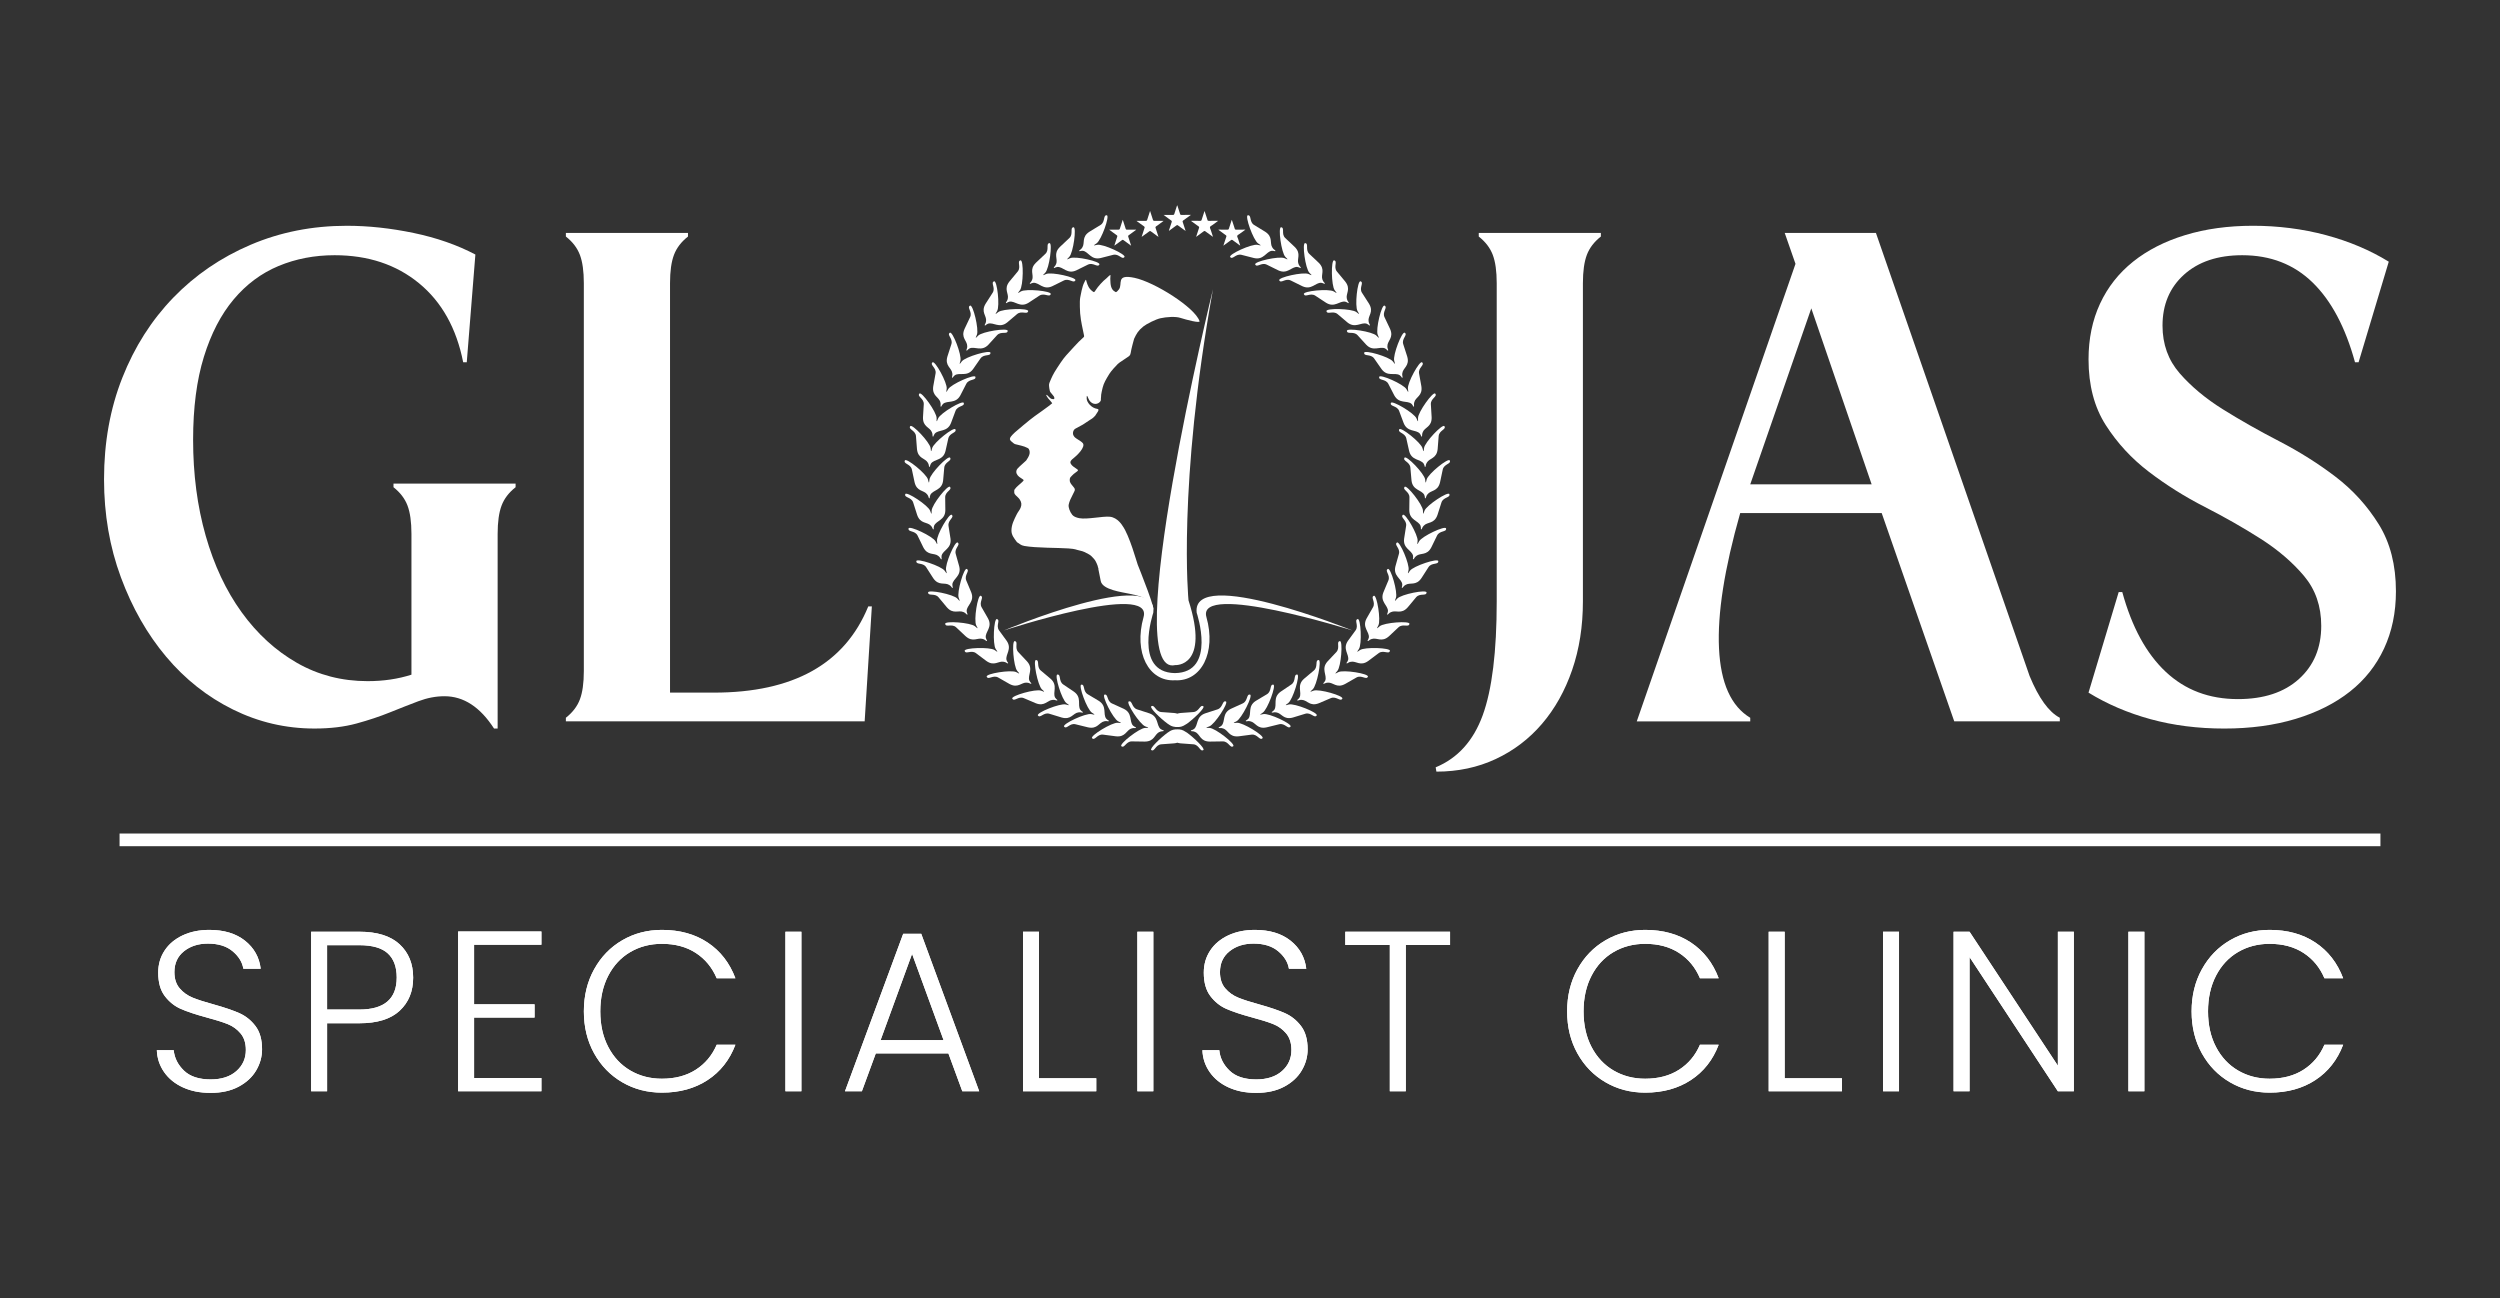 <svg xmlns="http://www.w3.org/2000/svg" id="Layer_1" viewBox="0 0 2080 1080"><rect x="0" y="0" width="2080" height="1080" fill="#333333" stroke="none"/><defs><style>      .st0, .st1 {        fill: #fff;      }      .st1 {        fill-rule: evenodd;      }      .st2 {        fill: none;        stroke: #fff;        stroke-miterlimit: 10;        stroke-width: 10.55px;      }    </style></defs><g><g><g><g><path class="st0" d="M983.99,184.63c.74,2.18,1.45,4.37,2.14,6.59.1.23.15.5.31.95-1.3-.95-2.48-1.78-3.61-2.6-.9-.69-1.87-1.32-2.75-2.02-.48-.38-.82-.32-1.3,0-1.85,1.39-3.76,2.77-5.67,4.14-.15.11-.31.23-.59.42.06-.34.1-.57.17-.76.71-2.2,1.39-4.37,2.14-6.51.25-.73.08-1.07-.5-1.47-2.06-1.43-4.05-2.92-6.21-4.51.36-.02.57-.06.82-.06,2.33,0,4.68,0,7.01.02.59.02.88-.17,1.07-.74.67-2.16,1.37-4.3,2.06-6.44.1-.25.19-.52.34-.92.15.36.25.55.32.78.73,2.18,1.41,4.33,2.1,6.51.17.59.46.82,1.09.8,2.29-.02,4.58-.02,6.86-.02h1.05c-1.55,1.15-2.92,2.1-4.26,3.11-.74.53-1.45,1.11-2.23,1.6-.44.31-.53.59-.36,1.11Z"></path><path class="st0" d="M1007.33,191.27c.61,1.85,1.2,3.72,1.87,5.77-.44-.29-.67-.46-.94-.63-1.81-1.34-3.65-2.65-5.46-3.99-.48-.36-.82-.32-1.26,0-2.06,1.55-4.14,3.02-6.38,4.68.4-1.24.71-2.25,1.07-3.28.44-1.39.84-2.75,1.34-4.11.25-.65.11-1.03-.46-1.43-1.83-1.28-3.65-2.64-5.48-3.93-.19-.17-.36-.31-.71-.57.42-.02.67-.06.94-.06,2.27,0,4.58-.02,6.86.02.61.02.84-.21,1.03-.76.69-2.18,1.39-4.33,2.12-6.51.06-.27.17-.48.32-.94.52,1.53.95,2.86,1.37,4.2.36,1.07.73,2.18,1.05,3.27.13.57.46.76,1.05.74,2.39-.04,4.77-.02,7.16-.02.17,0,.31.04.65.06-1.72,1.24-3.28,2.39-4.87,3.55-.67.5-1.68.9-1.89,1.55-.21.67.36,1.6.61,2.41Z"></path><path class="st0" d="M961.41,189.55c.82,2.44,1.6,4.87,2.46,7.56-.67-.48-1.16-.84-1.66-1.18-1.55-1.13-3.09-2.23-4.62-3.4-.52-.38-.9-.42-1.45,0-1.78,1.34-3.59,2.62-5.4,3.93-.23.17-.48.34-.88.59.5-1.55.94-2.92,1.39-4.32.34-1.07.67-2.14,1.03-3.19.21-.5.1-.8-.36-1.15-2.06-1.45-4.16-2.98-6.36-4.58.4-.04.59-.06.84-.06,2.31,0,4.62-.04,6.91.02.67,0,.94-.23,1.13-.8.74-2.43,1.55-4.81,2.41-7.47.15.46.25.69.32.94.69,2.16,1.43,4.33,2.1,6.51.19.59.46.82,1.09.82,2.25-.06,4.53-.02,6.76-.02h.8c0,.06.02.1.06.15-.95.71-1.95,1.43-2.9,2.14-1.11.8-2.2,1.6-3.32,2.39-.42.31-.5.61-.34,1.11Z"></path><path class="st0" d="M1030.05,198.58c.57,1.89,1.16,3.72,1.85,5.81-.44-.31-.69-.46-.94-.65-1.81-1.34-3.69-2.64-5.46-4.01-.48-.36-.8-.31-1.28.04-2.04,1.51-4.12,3-6.38,4.64.4-1.24.71-2.23,1.07-3.27.44-1.36.84-2.77,1.36-4.11.23-.65.11-1.03-.48-1.41-1.83-1.32-3.63-2.67-5.46-3.99-.21-.13-.38-.29-.69-.52.4-.02.65-.06.92-.06,2.29,0,4.56-.04,6.84.02.63,0,.86-.21,1.03-.78.71-2.18,1.41-4.33,2.1-6.51.1-.25.19-.5.34-.92.53,1.53.95,2.83,1.39,4.18.32,1.09.73,2.16,1.05,3.25.13.59.46.78,1.03.78,2.39-.06,4.79-.02,7.18-.02.17,0,.31.02.67.04-1.76,1.26-3.32,2.39-4.89,3.53-.69.5-1.68.92-1.91,1.58-.21.65.38,1.58.65,2.37Z"></path><path class="st0" d="M938.66,196.86c.82,2.44,1.62,4.91,2.46,7.58-.67-.5-1.13-.84-1.64-1.2-1.53-1.11-3.09-2.22-4.62-3.36-.52-.42-.9-.48-1.47-.02-1.76,1.34-3.59,2.64-5.38,3.93-.23.19-.48.32-.88.59.5-1.55.94-2.92,1.37-4.32.34-1.07.67-2.12,1.05-3.17.19-.53.1-.84-.38-1.15-2.06-1.49-4.12-3-6.32-4.6.38-.02.57-.06.82-.06,2.31,0,4.62-.02,6.93,0,.63.02.92-.21,1.11-.78.76-2.41,1.55-4.81,2.41-7.45.17.46.25.67.32.92.71,2.16,1.43,4.32,2.1,6.51.19.59.48.82,1.07.8,2.27-.02,4.53,0,6.78,0h.8c.04.06.04.11.06.15-.97.71-1.95,1.43-2.9,2.12-1.11.82-2.2,1.64-3.32,2.41-.42.29-.52.59-.36,1.09Z"></path></g><g><path class="st1" d="M971.35,609.64c-5.71,4.19-15.23,13.28-13.48,14.4,2.74,1.75,3.39-4.33,8.23-4.78,3.26-.3,7.58-.48,10.83-.8,1-.1,1.84-.29,2.6-.54.76.24,1.6.44,2.6.54,3.25.32,7.57.5,10.83.8,4.84.45,5.49,6.53,8.23,4.78,1.75-1.12-7.76-10.2-13.48-14.4l-1.08-.65c-.67-.34-2.51-1.93-5.61-2.15-.17-.01-.36,0-.53,0-.34-.02-.64-.01-.96-.01-.32,0-.63,0-.96.01-.17,0-.36,0-.53,0-3.1.22-4.93,1.65-5.13,1.77l-1.56,1.03Z"></path><path class="st1" d="M971.35,602.04c-5.71-4.19-15.23-13.28-13.48-14.4,2.74-1.75,3.39,4.33,8.23,4.78,3.26.3,7.58.48,10.83.8,1,.1,1.84.29,2.6.54.76-.24,1.6-.44,2.6-.54,3.25-.32,7.57-.5,10.83-.8,4.84-.45,5.49-6.53,8.23-4.78,1.75,1.12-7.76,10.2-13.48,14.4l-1.08.65c-.67.34-2.51,1.93-5.61,2.15-.17.01-.36,0-.53,0-.34.02-.64.01-.96.01-.32,0-.63,0-.96-.01-.17,0-.36,0-.53,0-3.1-.22-4.93-1.65-5.13-1.77l-1.56-1.03Z"></path></g></g><g><path class="st0" d="M1125.31,524.58s-134.45-54.22-129.66-14.74c0,0,16.9,49.8-18.24,50.18-34.68-.71-17.89-50.18-17.89-50.18,4.76-39.49-124.34,14.74-124.34,14.74,0,0,124.68-40.96,116.26-11.17-8.37,29.6,4.35,53.86,26.14,52.58,21.83,1.24,34.52-23.02,26.15-52.59-8.42-29.78,121.57,11.18,121.57,11.18Z"></path><path class="st0" d="M1009.19,240.69s-79.13,324.12-31.38,312.67c0,0,28.98,1.87,11.03-53.85,0,0-9.35-94.09,20.35-258.82Z"></path></g><path class="st0" d="M915.82,483.44c-.63-3.2-1.23-6.48-1.98-9.93-.03-.13,0-.29.01-.49.02-.21-.06-.61-.25-.81-.01-.01,0-.03-.03-.1-.03-.07-.13-.23-.14-.36,0-.13-.02-.19-.03-.37,0-.18-.06-.35-.15-.59-.23-.63-.46-1.32-.78-1.97-.63-1.3-1.16-2.6-2.18-3.7-1.55-1.69-2.54-3.06-4.79-4.18-2.68-1.33-3.58-2.14-7.29-2.92-3.71-.78-2.69-1.23-9.34-1.73-8.23-.61-26.85-.31-36.6-2.05-3.26-.58-3.69-1.8-6.08-3.09-.02,0-.17-.21-.23-.29-2.1-2.88-4.4-5.58-4.43-9.31-.03-5.12,2.25-9.26,4.43-13.7.93-1.89,2.44-3.52,3.19-5.41,1-2.53.8-4.36-.58-6.64-.92-1.53-2.45-2.61-3.65-3.9-.26-.28-.55-.59-.7-.91-.15-.32-.11-.53-.33-.8.12-.99-.33-2.17.29-3.04,1.87-2.61,4.73-4.47,6.87-6.69.95-.98.72-1.14-.3-1.84-1.79-1.22-3.8-2.21-4.81-4.35-.75-1.59-.44-3.26.78-4.57,2.03-2.19,4.43-4.05,6.57-6.13.16-.16.39-.29.5-.46,1.92-2.93,4.1-6.16,2.17-9.55-.24-.43-.61-.63-1.06-.87-3.21-1.75-6.88-2.18-10.42-3.2-.34-.1-.65-.27-.92-.49-3.85-3.16-5.32-3.51.79-9.23.18-.17,12.53-10.78,16.54-13.54.24-.16,12.77-9,14.53-10.7.08-.08-1.09-1.54-1.47-1.93-3.16-3.27-4.41-6.08-2.62-4.75.6.45,2.26,2.67,3.55,3.03.77.22,2.2.42,2.3-.12.29-1.65-.74-2.35-1.68-3.57-.25-.33-.58-.71-.89-1.08-.52-.62-.99-1.11-1.18-2-.29-1.32-.57-2.75-.64-4.17-.04-.91.01-1.67.39-2.57,1.94-4.69,2.86-6.93,6.44-12.39.2-.3,4.79-7.54,7.49-10.38,2.69-2.83,9.98-11.26,13.64-14.3,1.3-1.07,1.32-1.33,1.15-2.21-1.23-6.62-2.5-10.49-3.23-18.43-.02-.24-.62-9.87.07-13.21.33-1.58,1.6-9.41,3.4-12.5.68-1.31.61-1.43,1.2-2.22.47.34.43.85.59,1.42.97,3.36,2.09,6.14,5.21,8.34,1.07.76,1.21.96,2.7-1.45,1.49-2.41,5.72-7.24,8.84-9.6,3.09-3,3.43-3.33,3.18-1.51-.09.61-.13,1.23-.11,1.85,0,.31.02.71.05,1.21.13,2.9.07,7.87,4.02,9.77.54.26.71.99,3.03-1.87,3.6-4.46-3.03-13.11,12.99-9.75,16.95,3.56,50.59,24.93,54.17,36.11.59,1.84-10.87-1.15-16.07-2.81-3.9-1.25-11.4-.81-16.55.36-3.9.88-11.42,4.64-14.16,6.84-4.32,3.48-5.62,5.94-7.68,10.26-.04.08-2.46,8.81-2.8,11.61-.25,2.07-1.35,2.74-1.89,3.14-2.92,2.14-4.27,2.72-7.04,4.71-.26.18-1.25.91-1.74,1.4-.49.49.96-.92-.33.32-1.29,1.23-5.41,5.72-6.83,8.06-2.83,4.65-4.56,7.53-5.52,11.35-.06.24-1.58,6.28-1.34,7.67.02.1-.07,1.35-.14,1.62-.07.27.08.75-.02,1.08-.21.68-.03.78-.94,1.69-2.66,2.67-7.5,1.91-9.47-3.08-.53-1.35-1.54-4.08-1.38.19.11,3.09,3.87,7.84,8.82,8.54,2.55.27-.51,3.56-1.28,4.94-.05.08-.09.35-.58.86-1.11,1.17-1.81,1.95-3.91,3.15-1.19.68-4.53,3.14-6.2,4.1-2.15,1.23-3.97,2.09-6.22,3.38-1.95,1.11-2.5,3.89-1.65,5.59.76,1.5,1.82,2.24,2.64,2.75,1.72,1.05,4.27,2.62,5.13,3.69,2.63,3.26-5.16,10.5-6.49,11.53-4,3.1-4.39,4.23-3.26,6,1.76,2.77,6.22,4.21,5.75,5.26-.32.73-2.28,1.75-3.58,2.92-1.32,1.32-1.67,1.58-2.7,2.76-.75.87-.6,3.05-.37,3.76.52,1.6,1.98,3,2.71,3.98.31.41.57.74.78,1,.59.71.72,1.7.35,2.55-1.32,3.01-2.91,5.66-3.7,7.58-.56,1.38-.95,2.59-1.2,3.84-.48,2.35,1.17,6.24,2.69,8.09,0,0,1.03,2.26,6.19,3.21,6.51,1.2,19.28-1.78,25.3-1.22,6.62.61,10.54,7.47,10.54,7.47,5.9,8.08,12.02,30.84,12.68,32.35.11.26,18.34,45.48,11.53,36.2-6.41-8.73-3.31-8.66-18.37-11.93-6.29-1.37-22.45-3.29-23.89-10.54Z"></path><g><g><path class="st1" d="M1080.33,219.57c-1.69-4.2,2.68-8.38-3.15-14.14-2.33-2.29-5.58-5.17-7.91-7.45-3.47-3.39-.14-8.52-3.38-8.9-2.75-.32.19,21.29,3.54,24.66.58.68,1.16,1.28,1.74,1.81-.12.05-.2.12-.27.21-.67-.34-1.39-.67-2.18-.95-4.35-1.98-25.62,2.79-24.37,5.25,1.46,2.89,5.09-1.99,9.52.09,2.93,1.37,6.76,3.43,9.72,4.8,7.54,3.49,10.87-3.14,15.69-2.86,2.35.39,2.59,1.31,2.93.76.37-.6-1.35-1.39-1.88-3.28Z"></path><path class="st1" d="M1100.32,232.75c-1.69-4.2,2.68-8.38-3.15-14.14-2.33-2.29-5.58-5.17-7.91-7.45-3.47-3.39-.14-8.52-3.38-8.9-2.75-.32.19,21.29,3.54,24.66.58.68,1.16,1.28,1.74,1.81-.12.05-.2.12-.27.21-.67-.34-1.39-.67-2.18-.95-4.35-1.98-25.62,2.79-24.37,5.25,1.46,2.89,5.09-1.99,9.52.09,2.93,1.37,6.76,3.43,9.72,4.8,7.54,3.49,10.87-3.14,15.69-2.86,2.35.39,2.59,1.31,2.93.76.37-.6-1.35-1.39-1.88-3.28Z"></path><path class="st1" d="M1120.6,248.63c-1.16-4.38,3.68-7.99-1.4-14.42-2.03-2.56-4.9-5.82-6.94-8.36-3.03-3.79.9-8.47-2.27-9.24-2.69-.65-2.41,21.16.5,24.91.49.75,1,1.41,1.51,2-.12.03-.22.09-.29.17-.62-.42-1.3-.83-2.05-1.21-4.07-2.5-25.77-.36-24.83,2.23,1.1,3.04,5.29-1.36,9.43,1.25,2.74,1.72,6.29,4.23,9.06,5.95,7.06,4.39,11.17-1.79,15.92-.93,2.28.68,2.41,1.62,2.81,1.11.44-.55-1.17-1.54-1.46-3.48Z"></path><path class="st1" d="M1138.64,267.12c-.62-4.49,4.62-7.49.35-14.48-1.7-2.79-4.16-6.37-5.87-9.14-2.55-4.13,1.92-8.3-1.13-9.45-2.59-.97-4.96,20.71-2.52,24.78.4.8.82,1.52,1.26,2.17-.12.02-.23.07-.31.13-.57-.5-1.19-.98-1.89-1.45-3.74-2.98-25.53-3.48-24.92-.79.72,3.15,5.42-.7,9.21,2.39,2.51,2.04,5.73,4.96,8.27,7.01,6.47,5.21,11.31-.42,15.92,1.01,2.19.95,2.19,1.9,2.66,1.44.51-.49-.98-1.67-1.03-3.63Z"></path><path class="st1" d="M1154.31,287.93c-.04-4.53,5.54-6.83,2.21-14.31-1.33-2.98-3.31-6.85-4.65-9.82-2-4.43,2.97-7.99.09-9.52-2.45-1.3-7.57,19.9-5.68,24.26.29.85.62,1.61.97,2.32-.13,0-.23.04-.33.09-.5-.57-1.05-1.13-1.69-1.68-3.32-3.43-24.87-6.73-24.61-3.98.31,3.22,5.46,0,8.83,3.55,2.23,2.34,5.04,5.65,7.3,8.01,5.75,6,11.27,1.03,15.65,3.04,2.05,1.22,1.93,2.16,2.45,1.77.57-.42-.76-1.78-.55-3.73Z"></path><path class="st1" d="M1166.73,310.49c.55-4.49,6.39-6.05,4.06-13.9-.93-3.13-2.39-7.22-3.33-10.34-1.4-4.65,3.99-7.53,1.33-9.42-2.26-1.61-10.11,18.74-8.8,23.3.18.88.4,1.68.65,2.42-.12-.01-.24,0-.33.05-.42-.63-.9-1.26-1.45-1.89-2.85-3.84-23.78-9.93-23.88-7.17-.12,3.23,5.42.71,8.29,4.67,1.9,2.61,4.26,6.26,6.19,8.9,4.92,6.7,11.04,2.49,15.12,5.06,1.87,1.48,1.63,2.4,2.2,2.08.62-.35-.52-1.87-.06-3.77Z"></path><path class="st1" d="M1176.7,334.57c1.14-4.38,7.13-5.15,5.87-13.24-.51-3.23-1.41-7.48-1.93-10.69-.78-4.79,4.95-6.93,2.57-9.16-2.02-1.89-12.5,17.24-11.81,21.94.06.89.18,1.72.33,2.49-.12-.03-.23-.02-.34,0-.34-.68-.72-1.36-1.19-2.06-2.32-4.18-22.26-12.98-22.72-10.26-.54,3.19,5.28,1.42,7.6,5.73,1.54,2.84,3.39,6.77,4.96,9.64,3.99,7.29,10.61,3.93,14.32,7.02,1.66,1.71,1.3,2.59,1.9,2.35.66-.26-.26-1.92.44-3.75Z"></path><path class="st1" d="M1183.72,359.56c1.65-4.22,7.69-4.27,7.4-12.45-.12-3.26-.51-7.59-.65-10.84-.2-4.85,5.74-6.3,3.64-8.79-1.79-2.12-14.46,15.64-14.32,20.38-.04.89-.03,1.73.03,2.51-.12-.04-.23-.05-.34-.03-.25-.71-.56-1.44-.94-2.19-1.8-4.42-20.56-15.53-21.34-12.89-.92,3.1,5.07,2.04,6.86,6.59,1.19,3,2.57,7.13,3.79,10.16,3.09,7.71,10.07,5.16,13.39,8.67,1.44,1.9.98,2.73,1.61,2.56.68-.18-.03-1.94.88-3.67Z"></path><path class="st1" d="M1187.1,384.96c2.21-3.95,8.21-3.18,9.03-11.33.33-3.25.53-7.59.84-10.83.46-4.84,6.55-5.46,4.8-8.22-1.48-2.34-16.46,13.51-16.97,18.23-.16.88-.27,1.71-.31,2.49-.11-.06-.22-.08-.33-.08-.15-.74-.35-1.5-.63-2.3-1.18-4.63-18.25-18.2-19.38-15.68-1.33,2.95,4.74,2.71,5.9,7.47.77,3.14,1.57,7.41,2.36,10.58,2.01,8.06,9.27,6.49,12.08,10.42,1.17,2.08.6,2.84,1.25,2.76.7-.09.23-1.92,1.37-3.52Z"></path><path class="st1" d="M1187.68,411.29c2.71-3.62,8.55-2.07,10.44-10.04.75-3.18,1.52-7.45,2.25-10.63,1.09-4.73,7.21-4.55,5.84-7.51-1.16-2.52-18.09,11.23-19.22,15.84-.28.85-.49,1.66-.64,2.43-.1-.07-.21-.11-.32-.12-.06-.75-.15-1.54-.32-2.36-.56-4.74-15.7-20.44-17.15-18.09-1.71,2.75,4.35,3.31,4.87,8.18.35,3.21.58,7.55.95,10.8.93,8.26,8.34,7.65,10.6,11.91.89,2.21.22,2.89.87,2.9.71,0,.48-1.88,1.82-3.31Z"></path><path class="st1" d="M1184.62,437.33c3.06-3.34,8.71-1.21,11.38-8.96,1.06-3.09,2.25-7.27,3.3-10.35,1.56-4.6,7.62-3.81,6.56-6.9-.9-2.62-19.12,9.38-20.7,13.86-.36.82-.65,1.6-.87,2.35-.09-.08-.2-.13-.3-.15.02-.75,0-1.54-.09-2.38-.09-4.78-13.59-21.89-15.27-19.7-1.97,2.57,4,3.73,4.03,8.62.03,3.23-.17,7.57-.13,10.84.11,8.31,7.54,8.44,9.37,12.91.66,2.29-.06,2.9.58,2.97.7.08.66-1.82,2.14-3.11Z"></path><path class="st1" d="M1178.35,462.55c3.51-2.86,8.8.05,12.55-7.23,1.49-2.9,3.27-6.87,4.75-9.77,2.2-4.33,8.09-2.68,7.48-5.88-.52-2.72-20.26,6.54-22.47,10.75-.48.76-.87,1.49-1.2,2.2-.08-.1-.17-.16-.28-.2.13-.74.22-1.53.26-2.37.6-4.74-10.31-23.61-12.29-21.69-2.32,2.26,3.42,4.26,2.75,9.11-.43,3.2-1.25,7.47-1.68,10.71-1.08,8.24,6.25,9.43,7.42,14.12.33,2.36-.48,2.86.15,3.02.68.18.92-1.7,2.57-2.77Z"></path><path class="st1" d="M1169.36,486.66c3.82-2.43,8.73,1.09,13.31-5.7,1.83-2.71,4.06-6.43,5.87-9.14,2.7-4.04,8.35-1.7,8.12-4.96-.19-2.76-20.9,4.11-23.59,8.02-.56.7-1.04,1.38-1.45,2.05-.07-.1-.15-.18-.25-.23.21-.72.4-1.49.53-2.32,1.15-4.64-7.45-24.67-9.64-22.99-2.57,1.97,2.89,4.64,1.66,9.37-.81,3.13-2.13,7.27-2.93,10.44-2.05,8.06,5.09,10.11,5.7,14.89.05,2.38-.81,2.78-.21,3.02.66.26,1.11-1.58,2.87-2.45Z"></path><path class="st1" d="M1157.37,509.27c4.09-1.94,8.53,2.15,13.91-4.02,2.15-2.46,4.82-5.89,6.95-8.35,3.17-3.68,8.49-.67,8.67-3.93.15-2.77-21.24,1.51-24.39,5.06-.64.62-1.2,1.24-1.69,1.85-.06-.11-.13-.2-.22-.26.3-.69.58-1.43.81-2.24,1.71-4.46-4.37-25.4-6.75-24-2.79,1.64,2.3,4.96.5,9.5-1.19,3.01-3.01,6.95-4.19,10-3.02,7.74,3.81,10.65,3.83,15.48-.25,2.37-1.15,2.66-.58,2.97.62.34,1.3-1.44,3.15-2.08Z"></path><path class="st1" d="M1141.35,531.62c4.3-1.43,8.2,3.18,14.3-2.28,2.43-2.18,5.5-5.25,7.92-7.44,3.6-3.26,8.51.38,9.08-2.83.49-2.73-21.27-1.11-24.83,2.03-.71.54-1.35,1.08-1.91,1.63-.04-.12-.11-.21-.19-.28.38-.65.75-1.35,1.08-2.12,2.25-4.22-1.22-25.74-3.75-24.65-2.97,1.28,1.68,5.2-.67,9.49-1.54,2.84-3.84,6.53-5.39,9.41-3.95,7.31,2.47,11.04,1.9,15.83-.54,2.32-1.47,2.5-.94,2.88.58.41,1.47-1.27,3.38-1.67Z"></path><path class="st1" d="M1123.93,550.61c4.43-.94,7.8,4.07,14.47-.7,2.66-1.9,6.05-4.61,8.69-6.52,3.94-2.85,8.42,1.32,9.34-1.82.78-2.66-21.02-3.44-24.9-.72-.77.46-1.46.93-2.08,1.41-.03-.12-.08-.22-.16-.3.45-.6.9-1.26,1.31-1.99,2.7-3.94,1.62-25.72-1.02-24.91-3.09.95,1.09,5.35-1.71,9.36-1.85,2.65-4.53,6.07-6.39,8.76-4.73,6.83,1.24,11.25.15,15.95-.79,2.25-1.73,2.33-1.25,2.76.53.47,1.6-1.1,3.55-1.29Z"></path><path class="st1" d="M1104.73,567.95c4.51-.39,7.24,5,14.44,1.1,2.87-1.56,6.57-3.83,9.43-5.39,4.26-2.34,8.19,2.35,9.49-.64,1.11-2.54-20.43-6.02-24.62-3.79-.82.36-1.56.74-2.23,1.14-.01-.12-.06-.23-.12-.32.52-.54,1.04-1.14,1.54-1.81,3.16-3.58,4.8-25.32,2.08-24.84-3.19.56.42,5.45-2.86,9.08-2.16,2.4-5.25,5.46-7.43,7.9-5.54,6.2-.16,11.31-1.83,15.84-1.06,2.13-2.01,2.09-1.58,2.58.47.53,1.72-.89,3.68-.84Z"></path><path class="st1" d="M1083.12,582.3c4.53.14,6.61,5.81,14.21,2.78,3.03-1.21,6.98-3.04,9.99-4.26,4.5-1.82,7.86,3.29,9.5.47,1.4-2.39-19.59-8.36-24.01-6.64-.86.26-1.64.55-2.35.87,0-.13-.03-.23-.08-.33.58-.48,1.17-1.01,1.75-1.62,3.56-3.19,7.72-24.59,4.96-24.43-3.23.18-.22,5.46-3.9,8.68-2.43,2.13-5.85,4.81-8.3,6.98-6.22,5.51-1.48,11.22-3.66,15.52-1.3,2-2.24,1.84-1.87,2.38.4.58,1.81-.68,3.75-.41Z"></path><path class="st1" d="M1061.86,592.71c4.49.62,5.95,6.48,13.84,4.27,3.14-.88,7.26-2.28,10.39-3.18,4.67-1.34,7.47,4.1,9.4,1.47,1.64-2.23-18.59-10.38-23.17-9.14-.88.17-1.69.38-2.43.62.01-.12,0-.24-.05-.34.63-.41,1.27-.88,1.91-1.42,3.88-2.79,10.27-23.63,7.52-23.77-3.23-.16-.79,5.41-4.79,8.22-2.64,1.87-6.33,4.17-8.99,6.06-6.77,4.82-2.65,11-5.28,15.05-1.51,1.85-2.42,1.6-2.11,2.17.34.62,1.87-.49,3.78,0Z"></path><path class="st1" d="M1040.27,600.13c4.44.86,5.59,6.8,13.58,5.02,3.19-.71,7.37-1.88,10.55-2.6,4.74-1.08,7.23,4.51,9.31,1.99,1.76-2.14-17.99-11.4-22.63-10.41-.89.12-1.7.28-2.46.48.02-.12,0-.24-.03-.34.65-.38,1.32-.81,1.98-1.32,4.03-2.57,11.56-23.03,8.82-23.32-3.22-.34-1.09,5.36-5.24,7.94-2.74,1.72-6.55,3.81-9.31,5.56-7.03,4.44-3.26,10.83-6.11,14.73-1.61,1.76-2.5,1.46-2.23,2.05.3.64,1.9-.38,3.77.2Z"></path><path class="st1" d="M1017.68,606.11c4.32,1.35,4.8,7.38,12.94,6.5,3.25-.35,7.54-1.05,10.77-1.41,4.83-.54,6.69,5.28,9.03,3.01,1.99-1.93-16.61-13.32-21.34-12.86-.89.02-1.72.09-2.5.21.03-.12.04-.23.01-.34.69-.3,1.4-.66,2.12-1.09,4.29-2.11,14.05-21.6,11.35-22.2-3.16-.7-1.68,5.2-6.09,7.31-2.91,1.4-6.93,3.06-9.87,4.49-7.48,3.63-4.44,10.41-7.71,13.96-1.79,1.57-2.65,1.17-2.44,1.79.23.67,1.93-.17,3.72.62Z"></path><path class="st1" d="M994.46,609.06c4.14,1.84,3.92,7.88,12.11,7.94,3.27.03,7.61-.18,10.86-.16,4.86.01,6.04,6.01,8.62,4.02,2.2-1.69-14.97-15.14-19.72-15.22-.89-.08-1.72-.11-2.51-.08.05-.12.06-.23.05-.34.72-.22,1.46-.49,2.23-.84,4.5-1.6,16.43-19.85,13.82-20.75-3.06-1.05-2.26,4.97-6.89,6.56-3.05,1.06-7.24,2.25-10.32,3.33-7.84,2.75-5.61,9.83-9.26,12.99-1.96,1.36-2.77.86-2.63,1.5.15.69,1.94.05,3.63,1.04Z"></path><path class="st1" d="M1058.61,205.97c-2.52-3.76.89-8.75-6-13.18-2.75-1.76-6.53-3.91-9.27-5.66-4.1-2.6-1.89-8.31-5.14-8.01-2.76.26,4.58,20.8,8.55,23.4.71.55,1.4,1.01,2.08,1.41-.1.07-.17.16-.22.26-.73-.2-1.5-.37-2.33-.48-4.66-1.05-24.49,8.01-22.76,10.17,2.02,2.52,4.57-3,9.33-1.87,3.15.74,7.32,1.96,10.5,2.69,8.1,1.86,9.99-5.32,14.76-6.04,2.38-.1,2.8.75,3.02.14.24-.66-1.61-1.08-2.51-2.82Z"></path></g><g><path class="st1" d="M878.71,219.57c1.69-4.2-2.68-8.38,3.15-14.14,2.33-2.29,5.58-5.17,7.91-7.45,3.47-3.39.14-8.52,3.38-8.9,2.75-.32-.19,21.29-3.54,24.66-.58.68-1.16,1.28-1.74,1.81.12.05.2.12.27.21.67-.34,1.39-.67,2.18-.95,4.35-1.98,25.62,2.79,24.37,5.25-1.46,2.89-5.09-1.99-9.52.09-2.93,1.37-6.76,3.43-9.72,4.8-7.54,3.49-10.87-3.14-15.69-2.86-2.35.39-2.59,1.31-2.93.76-.37-.6,1.35-1.39,1.88-3.28Z"></path><path class="st1" d="M858.73,232.75c1.69-4.2-2.68-8.38,3.15-14.14,2.33-2.29,5.58-5.17,7.91-7.45,3.47-3.39.14-8.52,3.38-8.9,2.75-.32-.19,21.29-3.54,24.66-.58.68-1.16,1.28-1.74,1.81.12.05.2.12.27.21.67-.34,1.39-.67,2.18-.95,4.35-1.98,25.62,2.79,24.37,5.25-1.46,2.89-5.09-1.99-9.52.09-2.93,1.37-6.76,3.43-9.72,4.8-7.54,3.49-10.87-3.14-15.69-2.86-2.35.39-2.59,1.31-2.93.76-.37-.6,1.35-1.39,1.88-3.28Z"></path><path class="st1" d="M838.45,248.63c1.16-4.38-3.68-7.99,1.4-14.42,2.03-2.56,4.9-5.82,6.94-8.36,3.03-3.79-.9-8.47,2.27-9.24,2.69-.65,2.41,21.16-.5,24.91-.49.75-1,1.41-1.51,2,.12.03.22.09.29.17.62-.42,1.3-.83,2.05-1.21,4.07-2.5,25.77-.36,24.83,2.23-1.1,3.04-5.29-1.36-9.43,1.25-2.74,1.72-6.29,4.23-9.06,5.95-7.06,4.39-11.17-1.79-15.92-.93-2.28.68-2.41,1.62-2.81,1.11-.44-.55,1.17-1.54,1.46-3.48Z"></path><path class="st1" d="M820.41,267.12c.62-4.49-4.62-7.49-.35-14.48,1.7-2.79,4.16-6.37,5.87-9.14,2.55-4.13-1.92-8.3,1.13-9.45,2.59-.97,4.96,20.71,2.52,24.78-.4.8-.82,1.52-1.26,2.17.12.02.23.07.31.13.57-.5,1.19-.98,1.89-1.45,3.74-2.98,25.53-3.48,24.92-.79-.72,3.15-5.42-.7-9.21,2.39-2.51,2.04-5.73,4.96-8.27,7.01-6.47,5.21-11.31-.42-15.92,1.01-2.19.95-2.19,1.9-2.66,1.44-.51-.49.98-1.67,1.03-3.63Z"></path><path class="st1" d="M804.73,287.93c.04-4.53-5.54-6.83-2.21-14.31,1.33-2.98,3.31-6.85,4.65-9.82,2-4.43-2.97-7.99-.09-9.52,2.45-1.3,7.57,19.9,5.68,24.26-.29.85-.62,1.61-.97,2.32.13,0,.23.04.33.09.5-.57,1.05-1.13,1.69-1.68,3.32-3.43,24.87-6.73,24.61-3.98-.31,3.22-5.46,0-8.83,3.55-2.23,2.34-5.04,5.65-7.3,8.01-5.75,6-11.27,1.03-15.65,3.04-2.05,1.22-1.93,2.16-2.45,1.77-.57-.42.76-1.78.55-3.73Z"></path><path class="st1" d="M792.31,310.49c-.55-4.49-6.39-6.05-4.06-13.9.93-3.13,2.39-7.22,3.33-10.34,1.4-4.65-3.99-7.53-1.33-9.42,2.26-1.61,10.11,18.74,8.8,23.3-.18.88-.4,1.68-.65,2.42.12-.01.24,0,.33.05.42-.63.9-1.26,1.45-1.89,2.85-3.84,23.78-9.93,23.88-7.17.12,3.23-5.42.71-8.29,4.67-1.9,2.61-4.26,6.26-6.19,8.9-4.92,6.7-11.04,2.49-15.12,5.06-1.87,1.48-1.63,2.4-2.2,2.08-.62-.35.52-1.87.06-3.77Z"></path><path class="st1" d="M782.34,334.57c-1.14-4.38-7.13-5.15-5.87-13.24.51-3.23,1.41-7.48,1.93-10.69.78-4.79-4.95-6.93-2.57-9.16,2.02-1.89,12.5,17.24,11.81,21.94-.06.89-.18,1.72-.33,2.49.12-.03.23-.02.34,0,.34-.68.72-1.36,1.19-2.06,2.32-4.18,22.26-12.98,22.72-10.26.54,3.19-5.28,1.42-7.6,5.73-1.54,2.84-3.39,6.77-4.96,9.64-3.99,7.29-10.61,3.93-14.32,7.02-1.66,1.71-1.3,2.59-1.9,2.35-.66-.26.26-1.92-.44-3.75Z"></path><path class="st1" d="M775.33,359.56c-1.65-4.22-7.69-4.27-7.4-12.45.12-3.26.51-7.59.65-10.84.2-4.85-5.74-6.3-3.64-8.79,1.79-2.12,14.46,15.64,14.32,20.38.04.89.03,1.73-.03,2.51.12-.04.23-.05.34-.03.25-.71.56-1.44.94-2.19,1.8-4.42,20.56-15.53,21.34-12.89.92,3.1-5.07,2.04-6.86,6.59-1.19,3-2.57,7.13-3.79,10.16-3.09,7.71-10.07,5.16-13.39,8.67-1.44,1.9-.98,2.73-1.61,2.56-.68-.18.03-1.94-.88-3.67Z"></path><path class="st1" d="M771.95,384.96c-2.21-3.95-8.21-3.18-9.03-11.33-.33-3.25-.53-7.59-.84-10.83-.46-4.84-6.55-5.46-4.8-8.22,1.48-2.34,16.46,13.51,16.97,18.23.16.88.27,1.71.31,2.49.11-.06.22-.08.33-.08.15-.74.35-1.5.63-2.3,1.18-4.63,18.25-18.2,19.38-15.68,1.33,2.95-4.74,2.71-5.9,7.47-.77,3.14-1.57,7.41-2.36,10.58-2.01,8.06-9.27,6.49-12.08,10.42-1.17,2.08-.6,2.84-1.25,2.76-.7-.09-.23-1.92-1.37-3.52Z"></path><path class="st1" d="M771.37,411.29c-2.71-3.62-8.55-2.07-10.44-10.04-.75-3.18-1.52-7.45-2.25-10.63-1.09-4.73-7.21-4.55-5.84-7.51,1.16-2.52,18.09,11.23,19.22,15.84.28.85.49,1.66.64,2.43.1-.07.21-.11.32-.12.06-.75.15-1.54.32-2.36.56-4.74,15.7-20.44,17.15-18.09,1.71,2.75-4.35,3.31-4.87,8.18-.35,3.21-.58,7.55-.95,10.8-.93,8.26-8.34,7.65-10.6,11.91-.89,2.21-.22,2.89-.87,2.9-.71,0-.48-1.88-1.82-3.31Z"></path><path class="st1" d="M774.43,437.33c-3.06-3.34-8.71-1.21-11.38-8.96-1.06-3.09-2.25-7.27-3.3-10.35-1.56-4.6-7.62-3.81-6.56-6.9.9-2.62,19.12,9.38,20.7,13.86.36.82.65,1.6.87,2.35.09-.08.2-.13.3-.15-.02-.75,0-1.54.09-2.38.09-4.78,13.59-21.89,15.27-19.7,1.97,2.57-4,3.73-4.03,8.62-.03,3.23.17,7.57.13,10.84-.11,8.31-7.54,8.44-9.37,12.91-.66,2.29.06,2.9-.58,2.97-.7.08-.66-1.82-2.14-3.11Z"></path><path class="st1" d="M780.7,462.55c-3.51-2.86-8.8.05-12.55-7.23-1.49-2.9-3.27-6.87-4.75-9.77-2.2-4.33-8.09-2.68-7.48-5.88.52-2.72,20.26,6.54,22.47,10.75.48.76.87,1.49,1.2,2.2.08-.1.17-.16.28-.2-.13-.74-.22-1.53-.26-2.37-.6-4.74,10.31-23.61,12.29-21.69,2.32,2.26-3.42,4.26-2.75,9.11.43,3.2,1.25,7.47,1.68,10.71,1.08,8.24-6.25,9.43-7.42,14.12-.33,2.36.48,2.86-.15,3.02-.68.18-.92-1.7-2.57-2.77Z"></path><path class="st1" d="M789.69,486.66c-3.82-2.43-8.73,1.09-13.31-5.7-1.83-2.71-4.06-6.43-5.87-9.14-2.7-4.04-8.35-1.7-8.12-4.96.19-2.76,20.9,4.11,23.59,8.02.56.7,1.04,1.38,1.45,2.05.07-.1.15-.18.25-.23-.21-.72-.4-1.49-.53-2.32-1.15-4.64,7.45-24.67,9.64-22.99,2.57,1.97-2.89,4.64-1.66,9.37.81,3.13,2.13,7.27,2.93,10.44,2.05,8.06-5.09,10.11-5.7,14.89-.05,2.38.81,2.78.21,3.02-.66.26-1.11-1.58-2.87-2.45Z"></path><path class="st1" d="M801.68,509.27c-4.09-1.94-8.53,2.15-13.91-4.02-2.15-2.46-4.82-5.89-6.95-8.35-3.17-3.68-8.49-.67-8.67-3.93-.15-2.77,21.24,1.51,24.39,5.06.64.62,1.2,1.24,1.69,1.85.06-.11.13-.2.22-.26-.3-.69-.58-1.43-.81-2.24-1.71-4.46,4.37-25.4,6.75-24,2.79,1.64-2.3,4.96-.5,9.5,1.19,3.01,3.01,6.95,4.19,10,3.02,7.74-3.81,10.65-3.83,15.48.25,2.37,1.15,2.66.58,2.97-.62.34-1.3-1.44-3.15-2.08Z"></path><path class="st1" d="M817.69,531.62c-4.3-1.43-8.2,3.18-14.3-2.28-2.43-2.18-5.5-5.25-7.92-7.44-3.6-3.26-8.51.38-9.08-2.83-.49-2.73,21.27-1.11,24.83,2.03.71.54,1.35,1.08,1.91,1.63.04-.12.11-.21.19-.28-.38-.65-.75-1.35-1.08-2.12-2.25-4.22,1.22-25.74,3.75-24.65,2.97,1.28-1.68,5.2.67,9.49,1.54,2.84,3.84,6.53,5.39,9.41,3.95,7.31-2.47,11.04-1.9,15.83.54,2.32,1.47,2.5.94,2.88-.58.41-1.47-1.27-3.38-1.67Z"></path><path class="st1" d="M835.11,550.61c-4.43-.94-7.8,4.07-14.47-.7-2.66-1.9-6.05-4.61-8.69-6.52-3.94-2.85-8.42,1.32-9.34-1.82-.78-2.66,21.02-3.44,24.9-.72.77.46,1.46.93,2.08,1.41.03-.12.08-.22.16-.3-.45-.6-.9-1.26-1.31-1.99-2.7-3.94-1.62-25.72,1.02-24.91,3.09.95-1.09,5.35,1.71,9.36,1.85,2.65,4.53,6.07,6.39,8.76,4.73,6.83-1.24,11.25-.15,15.95.79,2.25,1.73,2.33,1.25,2.76-.53.47-1.6-1.1-3.55-1.29Z"></path><path class="st1" d="M854.31,567.95c-4.51-.39-7.24,5-14.44,1.1-2.87-1.56-6.57-3.83-9.43-5.39-4.26-2.34-8.19,2.35-9.49-.64-1.11-2.54,20.43-6.02,24.62-3.79.82.36,1.56.74,2.23,1.14.01-.12.06-.23.12-.32-.52-.54-1.04-1.14-1.54-1.81-3.16-3.58-4.8-25.32-2.08-24.84,3.19.56-.42,5.45,2.86,9.08,2.16,2.4,5.25,5.46,7.43,7.9,5.54,6.2.16,11.31,1.83,15.84,1.06,2.13,2.01,2.09,1.58,2.58-.47.53-1.72-.89-3.68-.84Z"></path><path class="st1" d="M875.92,582.3c-4.53.14-6.61,5.81-14.21,2.78-3.03-1.21-6.98-3.04-9.99-4.26-4.5-1.82-7.86,3.29-9.5.47-1.4-2.39,19.59-8.36,24.01-6.64.86.26,1.64.55,2.35.87,0-.13.03-.23.08-.33-.58-.48-1.17-1.01-1.75-1.62-3.56-3.19-7.72-24.59-4.96-24.43,3.23.18.22,5.46,3.9,8.68,2.43,2.13,5.85,4.81,8.3,6.98,6.22,5.51,1.48,11.22,3.66,15.52,1.3,2,2.24,1.84,1.87,2.38-.4.58-1.81-.68-3.75-.41Z"></path><path class="st1" d="M897.18,592.71c-4.49.62-5.95,6.48-13.84,4.27-3.14-.88-7.26-2.28-10.39-3.18-4.67-1.34-7.47,4.1-9.4,1.47-1.64-2.23,18.59-10.38,23.17-9.14.88.17,1.69.38,2.43.62-.01-.12,0-.24.05-.34-.63-.41-1.27-.88-1.91-1.42-3.88-2.79-10.27-23.63-7.52-23.77,3.23-.16.79,5.41,4.79,8.22,2.64,1.87,6.33,4.17,8.99,6.06,6.77,4.82,2.65,11,5.28,15.05,1.51,1.85,2.42,1.6,2.11,2.17-.34.62-1.87-.49-3.78,0Z"></path><path class="st1" d="M918.78,600.13c-4.44.86-5.59,6.8-13.58,5.02-3.19-.71-7.37-1.88-10.55-2.6-4.74-1.08-7.23,4.51-9.31,1.99-1.76-2.14,17.99-11.4,22.63-10.41.89.12,1.7.28,2.46.48-.02-.12,0-.24.03-.34-.65-.38-1.32-.81-1.98-1.32-4.03-2.57-11.56-23.03-8.82-23.32,3.22-.34,1.09,5.36,5.24,7.94,2.74,1.72,6.55,3.81,9.31,5.56,7.03,4.44,3.26,10.83,6.11,14.73,1.61,1.76,2.5,1.46,2.23,2.05-.3.64-1.9-.38-3.77.2Z"></path><path class="st1" d="M941.37,606.11c-4.32,1.35-4.8,7.38-12.94,6.5-3.25-.35-7.54-1.05-10.77-1.41-4.83-.54-6.69,5.28-9.03,3.01-1.99-1.93,16.61-13.32,21.34-12.86.89.02,1.72.09,2.5.21-.03-.12-.04-.23-.01-.34-.69-.3-1.4-.66-2.12-1.09-4.29-2.11-14.05-21.6-11.35-22.2,3.16-.7,1.68,5.2,6.09,7.31,2.91,1.4,6.93,3.06,9.87,4.49,7.48,3.63,4.44,10.41,7.71,13.96,1.79,1.57,2.65,1.17,2.44,1.79-.23.67-1.93-.17-3.72.62Z"></path><path class="st1" d="M964.58,609.06c-4.14,1.84-3.92,7.88-12.11,7.94-3.27.03-7.61-.18-10.86-.16-4.86.01-6.04,6.01-8.62,4.02-2.2-1.69,14.97-15.14,19.72-15.22.89-.08,1.72-.11,2.51-.08-.05-.12-.06-.23-.05-.34-.72-.22-1.46-.49-2.23-.84-4.5-1.6-16.43-19.85-13.82-20.75,3.06-1.05,2.26,4.97,6.89,6.56,3.05,1.06,7.24,2.25,10.32,3.33,7.84,2.75,5.61,9.83,9.26,12.99,1.96,1.36,2.77.86,2.63,1.5-.15.69-1.94.05-3.63,1.04Z"></path><path class="st1" d="M900.44,205.97c2.52-3.76-.89-8.75,6-13.18,2.75-1.76,6.53-3.91,9.27-5.66,4.1-2.6,1.89-8.31,5.14-8.01,2.76.26-4.58,20.8-8.55,23.4-.71.55-1.4,1.01-2.08,1.41.1.07.17.16.22.26.73-.2,1.5-.37,2.33-.48,4.66-1.05,24.49,8.01,22.76,10.17-2.02,2.52-4.57-3-9.33-1.87-3.15.74-7.32,1.96-10.5,2.69-8.1,1.86-9.99-5.32-14.76-6.04-2.38-.1-2.8.75-3.02.14-.24-.66,1.61-1.08,2.51-2.82Z"></path></g></g></g><g><path class="st0" d="M388.35,301.38h-2.99c-5.58-28.28-17.83-50.2-36.75-65.73-18.93-15.54-42.33-23.31-70.22-23.31-16.73,0-32.27,2.99-46.61,8.96-14.34,5.98-26.8,15.24-37.35,27.79-10.56,12.55-18.82,28.49-24.8,47.81-5.98,19.33-8.96,42.33-8.96,69.02,0,28.68,3.48,55.28,10.46,79.78,6.97,24.5,16.93,45.72,29.88,63.64,12.94,17.93,28.28,31.97,46.01,42.13,17.72,10.16,37.35,15.24,58.86,15.24,13.15,0,25.29-1.79,36.45-5.38v-117.12c0-9.95-1.1-17.83-3.29-23.6-2.19-5.77-6.08-10.85-11.65-15.24v-2.99h101.59v2.99c-5.58,4.39-9.47,9.47-11.65,15.24-2.19,5.78-3.29,13.65-3.29,23.6v161.94h-2.99c-11.56-17.93-25.3-26.89-41.23-26.89-7.17,0-14.45,1.4-21.81,4.18-7.38,2.79-15.24,5.88-23.6,9.26-8.37,3.39-17.63,6.48-27.79,9.26-10.16,2.78-21.81,4.18-34.96,4.18-23.9,0-46.52-5.28-67.82-15.83-21.32-10.55-39.84-25.19-55.58-43.92-15.74-18.72-28.29-40.73-37.65-66.03-9.37-25.29-14.04-52.48-14.04-81.57,0-30.67,5.08-58.86,15.24-84.56,10.16-25.7,24.3-47.9,42.43-66.63,18.12-18.72,39.53-33.36,64.24-43.92,24.7-10.55,51.39-15.83,80.08-15.83,17.93,0,36.45,2,55.58,5.98,19.12,3.99,36.25,9.96,51.39,17.93l-7.17,89.64Z"></path><path class="st0" d="M485.75,235.64c0-9.96-1.1-17.83-3.29-23.6-2.19-5.77-6.08-10.85-11.65-15.24v-2.99h101.59v2.99c-5.58,4.39-9.47,9.47-11.65,15.24-2.19,5.78-3.29,13.65-3.29,23.6v340.62h36.45c66.13,0,108.96-23.9,128.48-71.71h2.99l-5.98,95.61h-248.59v-2.99c5.57-4.38,9.46-9.46,11.65-15.24,2.18-5.77,3.29-13.64,3.29-23.6V235.64Z"></path><path class="st0" d="M1194.48,638.41c18.32-7.57,31.37-22.02,39.14-43.33,7.77-21.31,11.65-52.89,11.65-94.72V235.64c0-9.96-1.1-17.83-3.29-23.6-2.19-5.77-6.08-10.85-11.65-15.24v-2.99h101.59v2.99c-5.58,4.39-9.47,9.47-11.65,15.24-2.19,5.78-3.29,13.65-3.29,23.6v264.73c0,20.72-2.99,39.74-8.96,57.07-5.98,17.33-14.34,32.27-25.1,44.82-10.76,12.55-23.6,22.31-38.54,29.28-14.94,6.97-31.37,10.46-49.3,10.46l-.6-3.59Z"></path><path class="st0" d="M1688.67,562.52c7.56,18.33,15.93,29.88,25.1,34.66v2.99h-87.84l-60.36-173.3h-117.72c-13.15,46.22-19.03,83.77-17.63,112.65,1.39,28.89,10.06,48.11,25.99,57.67v2.99h-94.42l132.06-380.66-8.96-25.7h75.89l127.88,368.71ZM1557.2,402.96l-50.2-146.41-50.79,146.41h100.99Z"></path><path class="st0" d="M1737.66,298.99c0-17.12,3.18-32.57,9.56-46.31,6.37-13.74,15.54-25.4,27.49-34.96,11.95-9.56,26.39-16.93,43.33-22.11,16.93-5.17,35.75-7.77,56.47-7.77s41.33,2.59,60.65,7.77c19.32,5.18,36.75,12.55,52.29,22.11l-25.1,83.66h-2.99c-7.97-29.08-19.72-51.19-35.26-66.33-15.54-15.14-35.06-22.71-58.56-22.71-20.32,0-36.45,5.38-48.4,16.13-11.95,10.76-17.93,24.9-17.93,42.43,0,15.54,4.78,28.79,14.34,39.74,9.56,10.96,21.51,20.91,35.85,29.88,14.34,8.96,29.97,17.83,46.91,26.59,16.93,8.77,32.57,18.63,46.91,29.58,14.34,10.96,26.29,24.11,35.85,39.44,9.56,15.34,14.34,33.97,14.34,55.88,0,17.54-3.29,33.37-9.86,47.51-6.57,14.14-16.04,26.1-28.39,35.85-12.35,9.77-27.39,17.33-45.12,22.71-17.73,5.38-37.55,8.07-59.46,8.07s-42.33-2.59-61.25-7.77c-18.93-5.17-36.15-12.55-51.69-22.11l25.1-83.66h2.99c7.97,29.08,20.02,51.2,36.15,66.33,16.14,15.15,36.15,22.71,60.06,22.71,21.51,0,38.44-5.57,50.79-16.73,12.34-11.15,18.53-25.89,18.53-44.22,0-16.33-4.78-30.18-14.34-41.53-9.56-11.35-21.51-21.6-35.85-30.77-14.34-9.16-29.88-18.02-46.61-26.59-16.73-8.56-32.27-18.32-46.61-29.28-14.34-10.95-26.29-23.9-35.85-38.84-9.56-14.94-14.34-33.16-14.34-54.68Z"></path></g></g><line class="st2" x1="99.48" y1="698.77" x2="1980.52" y2="698.77"></line><g><g><path class="st0" d="M152.23,904.72c-6.65-3.04-11.87-7.28-15.67-12.72-3.8-5.44-5.82-11.52-6.08-18.23h14.05c.63,6.46,3.48,12.12,8.55,17,5.06,4.88,12.47,7.31,22.22,7.31,8.99,0,16.11-2.31,21.36-6.93,5.25-4.62,7.88-10.47,7.88-17.57,0-5.7-1.46-10.28-4.37-13.77-2.91-3.48-6.52-6.08-10.82-7.79-4.31-1.71-10.25-3.58-17.85-5.6-8.86-2.4-15.89-4.75-21.08-7.03-5.19-2.28-9.62-5.82-13.29-10.63-3.67-4.81-5.51-11.33-5.51-19.56,0-6.84,1.77-12.94,5.32-18.33,3.54-5.38,8.55-9.59,15-12.63,6.46-3.04,13.86-4.56,22.22-4.56,12.28,0,22.18,3.01,29.72,9.02,7.53,6.01,11.87,13.77,13.01,23.26h-14.43c-.89-5.44-3.86-10.28-8.93-14.53-5.06-4.24-11.9-6.36-20.51-6.36-7.98,0-14.62,2.12-19.94,6.36-5.32,4.24-7.98,10.03-7.98,17.38,0,5.57,1.45,10.06,4.37,13.48,2.91,3.42,6.55,6.01,10.92,7.79,4.37,1.77,10.28,3.67,17.76,5.7,8.61,2.41,15.57,4.78,20.89,7.12,5.32,2.34,9.81,5.92,13.48,10.73,3.67,4.81,5.51,11.27,5.51,19.37,0,6.2-1.65,12.09-4.94,17.66-3.29,5.57-8.17,10.06-14.62,13.48-6.46,3.42-14.18,5.13-23.17,5.13s-16.43-1.52-23.07-4.56Z"></path><path class="st0" d="M332.54,840.91c-7.47,6.96-18.68,10.44-33.61,10.44h-26.78v56.59h-13.29v-132.74h40.07c14.81,0,25.98,3.48,33.52,10.44,7.53,6.96,11.3,16.21,11.3,27.73s-3.74,20.57-11.2,27.54ZM330.07,813.37c0-8.86-2.47-15.57-7.41-20.13-4.94-4.56-12.85-6.84-23.74-6.84h-26.78v53.55h26.78c20.76,0,31.14-8.86,31.14-26.59Z"></path><path class="st0" d="M394.44,786.03v49.56h50.32v11.01h-50.32v50.32h56.02v11.01h-69.31v-132.93h69.31v11.01h-56.02Z"></path><path class="st0" d="M494.33,806.44c5.7-10.32,13.48-18.36,23.36-24.12,9.88-5.76,20.89-8.64,33.04-8.64,14.81,0,27.5,3.51,38.07,10.54,10.57,7.03,18.26,16.93,23.07,29.72h-15.57c-3.8-8.99-9.59-16.01-17.38-21.08-7.79-5.06-17.19-7.6-28.2-7.6-9.75,0-18.52,2.28-26.3,6.84-7.79,4.56-13.9,11.11-18.32,19.65-4.43,8.55-6.65,18.45-6.65,29.72s2.21,21.14,6.65,29.62c4.43,8.48,10.54,15,18.32,19.56,7.79,4.56,16.55,6.84,26.3,6.84,11.01,0,20.41-2.5,28.2-7.5,7.79-5,13.58-11.93,17.38-20.79h15.57c-4.81,12.66-12.53,22.47-23.17,29.43-10.63,6.96-23.3,10.44-37.98,10.44-12.15,0-23.17-2.88-33.04-8.64-9.88-5.76-17.66-13.77-23.36-24.02-5.7-10.25-8.55-21.9-8.55-34.94s2.85-24.72,8.55-35.04Z"></path><path class="st0" d="M666.76,775.2v132.74h-13.29v-132.74h13.29Z"></path><path class="st0" d="M789.05,876.42h-60.39l-11.58,31.52h-14.05l48.43-131.03h15l48.23,131.03h-14.05l-11.58-31.52ZM785.06,865.41l-26.21-71.78-26.21,71.78h52.41Z"></path><path class="st0" d="M864.44,897.12h47.66v10.82h-60.96v-132.74h13.29v121.92Z"></path><path class="st0" d="M959.58,775.2v132.74h-13.29v-132.74h13.29Z"></path><path class="st0" d="M1022.15,904.72c-6.65-3.04-11.87-7.28-15.67-12.72-3.8-5.44-5.83-11.52-6.08-18.23h14.05c.63,6.46,3.48,12.12,8.55,17,5.06,4.88,12.47,7.31,22.22,7.31,8.99,0,16.11-2.31,21.36-6.93,5.25-4.62,7.88-10.47,7.88-17.57,0-5.7-1.46-10.28-4.37-13.77-2.91-3.48-6.52-6.08-10.82-7.79-4.31-1.71-10.26-3.58-17.85-5.6-8.86-2.4-15.89-4.75-21.08-7.03-5.19-2.28-9.62-5.82-13.29-10.63-3.67-4.81-5.51-11.33-5.51-19.56,0-6.84,1.77-12.94,5.32-18.33,3.54-5.38,8.55-9.59,15-12.63,6.46-3.04,13.86-4.56,22.22-4.56,12.28,0,22.19,3.01,29.72,9.02,7.53,6.01,11.87,13.77,13.01,23.26h-14.43c-.89-5.44-3.86-10.28-8.93-14.53-5.06-4.24-11.9-6.36-20.51-6.36-7.98,0-14.62,2.12-19.94,6.36-5.32,4.24-7.98,10.03-7.98,17.38,0,5.57,1.45,10.06,4.37,13.48,2.91,3.42,6.55,6.01,10.92,7.79,4.37,1.77,10.28,3.67,17.76,5.7,8.61,2.41,15.57,4.78,20.89,7.12,5.32,2.34,9.81,5.92,13.48,10.73,3.67,4.81,5.51,11.27,5.51,19.37,0,6.2-1.65,12.09-4.94,17.66-3.29,5.57-8.17,10.06-14.62,13.48-6.46,3.42-14.18,5.13-23.17,5.13s-16.43-1.52-23.07-4.56Z"></path><path class="st0" d="M1206.45,775.2v11.01h-36.84v121.73h-13.29v-121.73h-37.03v-11.01h87.16Z"></path><path class="st0" d="M1312.41,806.44c5.7-10.32,13.48-18.36,23.36-24.12,9.87-5.76,20.89-8.64,33.04-8.64,14.81,0,27.5,3.51,38.07,10.54,10.57,7.03,18.26,16.93,23.07,29.72h-15.57c-3.8-8.99-9.59-16.01-17.38-21.08-7.78-5.06-17.19-7.6-28.2-7.6-9.75,0-18.51,2.28-26.3,6.84-7.78,4.56-13.89,11.11-18.32,19.65-4.43,8.55-6.65,18.45-6.65,29.72s2.21,21.14,6.65,29.62c4.43,8.48,10.54,15,18.32,19.56,7.79,4.56,16.55,6.84,26.3,6.84,11.02,0,20.42-2.5,28.2-7.5,7.79-5,13.58-11.93,17.38-20.79h15.57c-4.81,12.66-12.53,22.47-23.17,29.43-10.63,6.96-23.29,10.44-37.98,10.44-12.15,0-23.17-2.88-33.04-8.64-9.88-5.76-17.66-13.77-23.36-24.02-5.7-10.25-8.55-21.9-8.55-34.94s2.85-24.72,8.55-35.04Z"></path><path class="st0" d="M1484.84,897.12h47.66v10.82h-60.96v-132.74h13.29v121.92Z"></path><path class="st0" d="M1579.98,775.2v132.74h-13.29v-132.74h13.29Z"></path><path class="st0" d="M1725.44,907.94h-13.29l-73.49-111.66v111.66h-13.29v-132.74h13.29l73.49,111.47v-111.47h13.29v132.74Z"></path><path class="st0" d="M1784.12,775.2v132.74h-13.29v-132.74h13.29Z"></path><path class="st0" d="M1831.97,806.44c5.7-10.32,13.48-18.36,23.36-24.12,9.87-5.76,20.89-8.64,33.04-8.64,14.81,0,27.5,3.51,38.07,10.54,10.57,7.03,18.26,16.93,23.07,29.72h-15.57c-3.8-8.99-9.59-16.01-17.38-21.08-7.78-5.06-17.19-7.6-28.2-7.6-9.75,0-18.51,2.28-26.3,6.84-7.78,4.56-13.89,11.11-18.32,19.65-4.43,8.55-6.65,18.45-6.65,29.72s2.21,21.14,6.65,29.62c4.43,8.48,10.54,15,18.32,19.56,7.79,4.56,16.55,6.84,26.3,6.84,11.02,0,20.42-2.5,28.2-7.5,7.79-5,13.58-11.93,17.38-20.79h15.57c-4.81,12.66-12.53,22.47-23.17,29.43-10.63,6.96-23.29,10.44-37.98,10.44-12.15,0-23.17-2.88-33.04-8.64-9.88-5.76-17.66-13.77-23.36-24.02-5.7-10.25-8.55-21.9-8.55-34.94s2.85-24.72,8.55-35.04Z"></path></g><g><path class="st0" d="M152.23,904.72c-6.65-3.04-11.87-7.28-15.67-12.72-3.8-5.44-5.82-11.52-6.08-18.23h14.05c.63,6.46,3.48,12.12,8.55,17,5.06,4.88,12.47,7.31,22.22,7.31,8.99,0,16.11-2.31,21.36-6.93,5.25-4.62,7.88-10.47,7.88-17.57,0-5.7-1.46-10.28-4.37-13.77-2.91-3.48-6.52-6.08-10.82-7.79-4.31-1.71-10.25-3.58-17.85-5.6-8.86-2.4-15.89-4.75-21.08-7.03-5.19-2.28-9.62-5.82-13.29-10.63-3.67-4.81-5.51-11.33-5.51-19.56,0-6.84,1.77-12.94,5.32-18.33,3.54-5.38,8.55-9.59,15-12.63,6.46-3.04,13.86-4.56,22.22-4.56,12.28,0,22.18,3.01,29.72,9.02,7.53,6.01,11.87,13.77,13.01,23.26h-14.43c-.89-5.44-3.86-10.28-8.93-14.53-5.06-4.24-11.9-6.36-20.51-6.36-7.98,0-14.62,2.12-19.94,6.36-5.32,4.24-7.98,10.03-7.98,17.38,0,5.57,1.45,10.06,4.37,13.48,2.91,3.42,6.55,6.01,10.92,7.79,4.37,1.77,10.28,3.67,17.76,5.7,8.61,2.41,15.57,4.78,20.89,7.12,5.32,2.34,9.81,5.92,13.48,10.73,3.67,4.81,5.51,11.27,5.51,19.37,0,6.2-1.65,12.09-4.94,17.66-3.29,5.57-8.17,10.06-14.62,13.48-6.46,3.42-14.18,5.13-23.17,5.13s-16.43-1.52-23.07-4.56Z"></path><path class="st0" d="M332.54,840.91c-7.47,6.96-18.68,10.44-33.61,10.44h-26.78v56.59h-13.29v-132.74h40.07c14.81,0,25.98,3.48,33.52,10.44,7.53,6.96,11.3,16.21,11.3,27.73s-3.74,20.57-11.2,27.54ZM330.07,813.37c0-8.86-2.47-15.57-7.41-20.13-4.94-4.56-12.85-6.84-23.74-6.84h-26.78v53.55h26.78c20.76,0,31.14-8.86,31.14-26.59Z"></path><path class="st0" d="M394.44,786.03v49.56h50.32v11.01h-50.32v50.32h56.02v11.01h-69.31v-132.93h69.31v11.01h-56.02Z"></path><path class="st0" d="M494.33,806.44c5.7-10.32,13.48-18.36,23.36-24.12,9.88-5.76,20.89-8.64,33.04-8.64,14.81,0,27.5,3.51,38.07,10.54,10.57,7.03,18.26,16.93,23.07,29.72h-15.57c-3.8-8.99-9.59-16.01-17.38-21.08-7.79-5.06-17.19-7.6-28.2-7.6-9.75,0-18.52,2.28-26.3,6.84-7.79,4.56-13.9,11.11-18.32,19.65-4.43,8.55-6.65,18.45-6.65,29.72s2.21,21.14,6.65,29.62c4.43,8.48,10.54,15,18.32,19.56,7.79,4.56,16.55,6.84,26.3,6.84,11.01,0,20.41-2.5,28.2-7.5,7.79-5,13.58-11.93,17.38-20.79h15.57c-4.81,12.66-12.53,22.47-23.17,29.43-10.63,6.96-23.3,10.44-37.98,10.44-12.15,0-23.17-2.88-33.04-8.64-9.88-5.76-17.66-13.77-23.36-24.02-5.7-10.25-8.55-21.9-8.55-34.94s2.85-24.72,8.55-35.04Z"></path><path class="st0" d="M666.76,775.2v132.74h-13.29v-132.74h13.29Z"></path><path class="st0" d="M789.05,876.42h-60.39l-11.58,31.52h-14.05l48.43-131.03h15l48.23,131.03h-14.05l-11.58-31.52ZM785.06,865.41l-26.21-71.78-26.21,71.78h52.41Z"></path><path class="st0" d="M864.44,897.12h47.66v10.82h-60.96v-132.74h13.29v121.92Z"></path><path class="st0" d="M959.58,775.2v132.74h-13.29v-132.74h13.29Z"></path><path class="st0" d="M1022.15,904.72c-6.65-3.04-11.87-7.28-15.67-12.72-3.8-5.44-5.83-11.52-6.08-18.23h14.05c.63,6.46,3.48,12.12,8.55,17,5.06,4.88,12.47,7.31,22.22,7.31,8.99,0,16.11-2.31,21.36-6.93,5.25-4.62,7.88-10.47,7.88-17.57,0-5.7-1.46-10.28-4.37-13.77-2.91-3.48-6.52-6.08-10.82-7.79-4.31-1.71-10.26-3.58-17.85-5.6-8.86-2.4-15.89-4.75-21.08-7.03-5.19-2.28-9.62-5.82-13.29-10.63-3.67-4.81-5.51-11.33-5.51-19.56,0-6.84,1.77-12.94,5.32-18.33,3.54-5.38,8.55-9.59,15-12.63,6.46-3.04,13.86-4.56,22.22-4.56,12.28,0,22.19,3.01,29.72,9.02,7.53,6.01,11.87,13.77,13.01,23.26h-14.43c-.89-5.44-3.86-10.28-8.93-14.53-5.06-4.24-11.9-6.36-20.51-6.36-7.98,0-14.62,2.12-19.94,6.36-5.32,4.24-7.98,10.03-7.98,17.38,0,5.57,1.45,10.06,4.37,13.48,2.91,3.42,6.55,6.01,10.92,7.79,4.37,1.77,10.28,3.67,17.76,5.7,8.61,2.41,15.57,4.78,20.89,7.12,5.32,2.34,9.81,5.92,13.48,10.73,3.67,4.81,5.51,11.27,5.51,19.37,0,6.2-1.65,12.09-4.94,17.66-3.29,5.57-8.17,10.06-14.62,13.48-6.46,3.42-14.18,5.13-23.17,5.13s-16.43-1.52-23.07-4.56Z"></path><path class="st0" d="M1206.45,775.2v11.01h-36.84v121.73h-13.29v-121.73h-37.03v-11.01h87.16Z"></path><path class="st0" d="M1312.41,806.44c5.7-10.32,13.48-18.36,23.36-24.12,9.87-5.76,20.89-8.64,33.04-8.64,14.81,0,27.5,3.51,38.07,10.54,10.57,7.03,18.26,16.93,23.07,29.72h-15.57c-3.8-8.99-9.59-16.01-17.38-21.08-7.78-5.06-17.19-7.6-28.2-7.6-9.75,0-18.51,2.28-26.3,6.84-7.78,4.56-13.89,11.11-18.32,19.65-4.43,8.55-6.65,18.45-6.65,29.72s2.21,21.14,6.65,29.62c4.43,8.48,10.54,15,18.32,19.56,7.79,4.56,16.55,6.84,26.3,6.84,11.02,0,20.42-2.5,28.2-7.5,7.79-5,13.58-11.93,17.38-20.79h15.57c-4.81,12.66-12.53,22.47-23.17,29.43-10.63,6.96-23.29,10.44-37.98,10.44-12.15,0-23.17-2.88-33.04-8.64-9.88-5.76-17.66-13.77-23.36-24.02-5.7-10.25-8.55-21.9-8.55-34.94s2.85-24.72,8.55-35.04Z"></path><path class="st0" d="M1484.84,897.12h47.66v10.82h-60.96v-132.74h13.29v121.92Z"></path><path class="st0" d="M1579.98,775.2v132.74h-13.29v-132.74h13.29Z"></path><path class="st0" d="M1725.44,907.94h-13.29l-73.49-111.66v111.66h-13.29v-132.74h13.29l73.49,111.47v-111.47h13.29v132.74Z"></path><path class="st0" d="M1784.12,775.2v132.74h-13.29v-132.74h13.29Z"></path><path class="st0" d="M1831.97,806.44c5.7-10.32,13.48-18.36,23.36-24.12,9.87-5.76,20.89-8.64,33.04-8.64,14.81,0,27.5,3.51,38.07,10.54,10.57,7.03,18.26,16.93,23.07,29.72h-15.57c-3.8-8.99-9.59-16.01-17.38-21.08-7.78-5.06-17.19-7.6-28.2-7.6-9.75,0-18.51,2.28-26.3,6.84-7.78,4.56-13.89,11.11-18.32,19.65-4.43,8.55-6.65,18.45-6.65,29.72s2.21,21.14,6.65,29.62c4.43,8.48,10.54,15,18.32,19.56,7.79,4.56,16.55,6.84,26.3,6.84,11.02,0,20.42-2.5,28.2-7.5,7.79-5,13.58-11.93,17.38-20.79h15.57c-4.81,12.66-12.53,22.47-23.17,29.43-10.63,6.96-23.29,10.44-37.98,10.44-12.15,0-23.17-2.88-33.04-8.64-9.88-5.76-17.66-13.77-23.36-24.02-5.7-10.25-8.55-21.9-8.55-34.94s2.85-24.72,8.55-35.04Z"></path></g></g></svg>